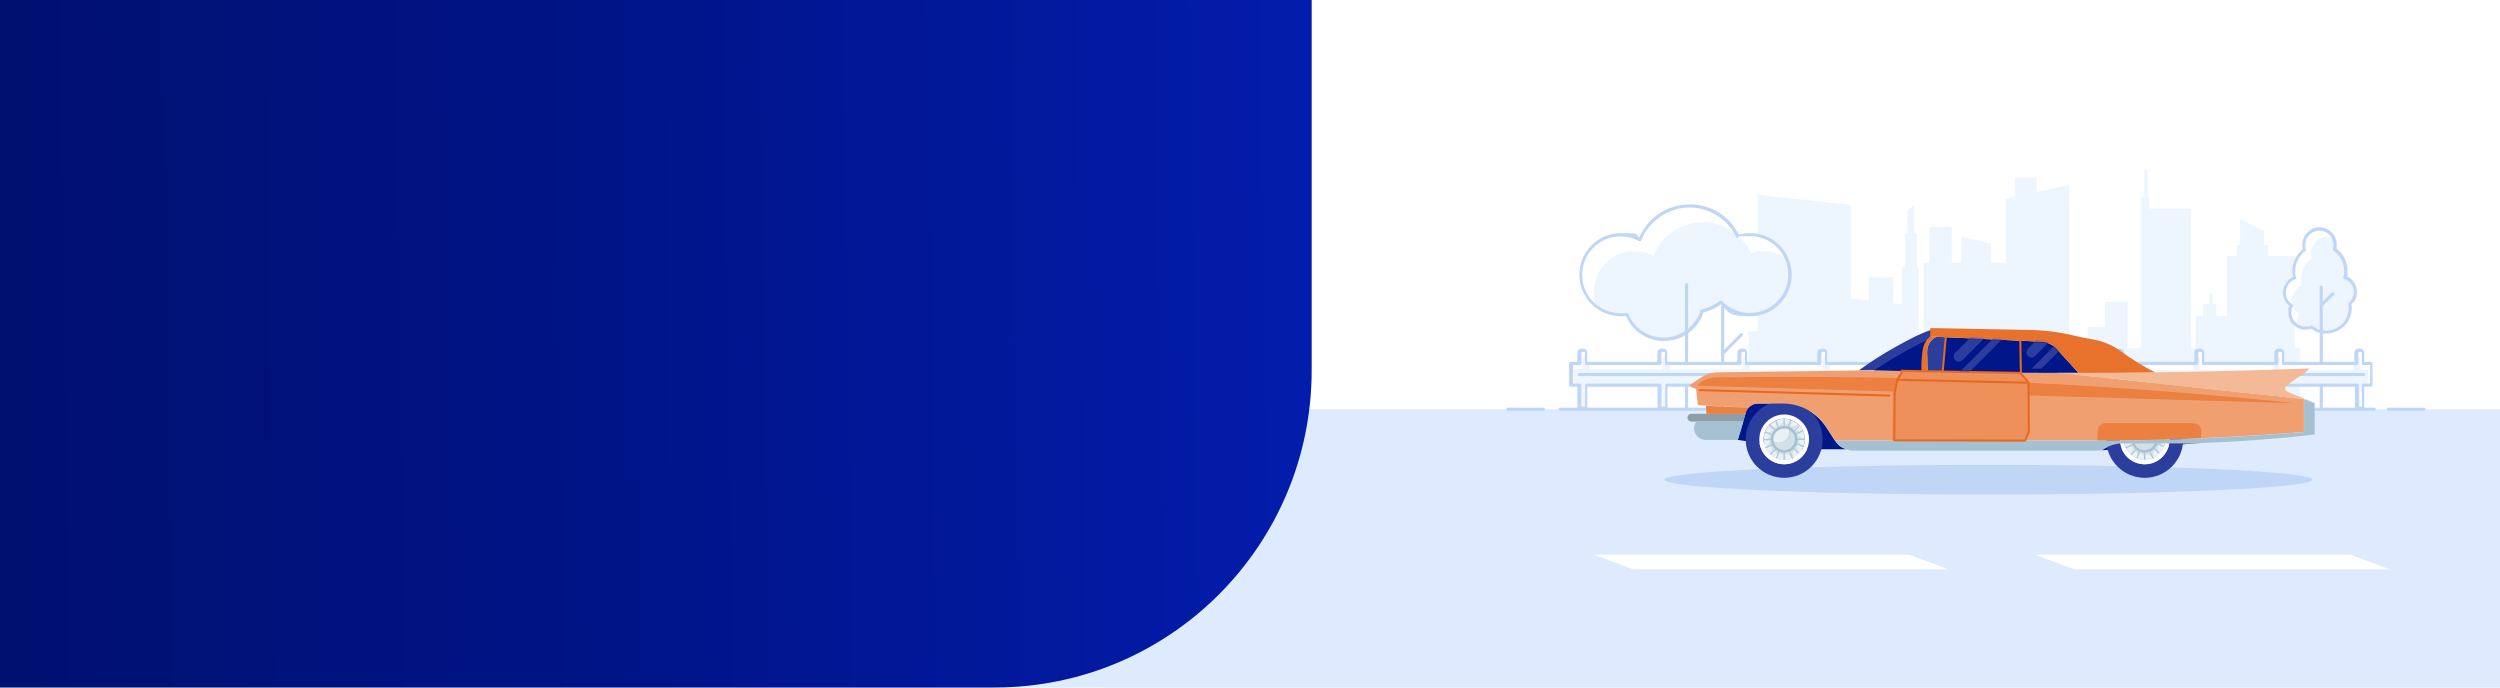 <?xml version="1.0" encoding="UTF-8"?>
<svg xmlns="http://www.w3.org/2000/svg" width="1600" height="440" viewBox="0 0 1600 440" fill="none">
  <rect width="1600" height="440" fill="white"></rect>
  <g clip-path="url(#clip0_1_1717)">
    <path d="M1609 261.9H-9V457.5H1609V261.9Z" fill="#DEEBFF"></path>
    <mask id="mask0_1_1717" style="mask-type:luminance" maskUnits="userSpaceOnUse" x="1119" y="85" width="353" height="187">
      <path d="M1471.9 85.6H1119V271.4H1471.9V85.6Z" fill="white"></path>
    </mask>
    <g mask="url(#mask0_1_1717)">
      <path d="M1561.2 136.4V289.8H1001.8V156.1H1014.5V120.1H1018.1V156.1H1022.7V173.7H1026.9V212.8L1047.1 205.2V136.8H1049.1V129.8H1067.5V106.8H1071.2V129.8H1093.3V136.8H1099.3V212.1H1125V124.7L1184.6 131.2V191L1196.1 192.3V177.4H1211.7V194.2L1217.1 194.8V171H1219.3V149.2H1220.8V135.1L1225.1 130.9V149.2H1226.7V171H1227.9V222.9H1231.1V168.2H1234.8V145.2H1249.1V168.2H1255.2V151.4L1274.2 155.8V168.2H1283.6V127.2L1289.4 126V113.7H1303.4V122.9L1324.3 118.4V222.9H1336.2V209.2H1347.2V193.3H1361.6V222.9H1370.5V126H1372.4V108.7H1374.5V126H1375.7V133.6H1402.2V222.9H1405.2V202.4H1410V194.7H1414.2V188.3H1416.1V194.7H1418.4V202.4H1425.2V163.7H1431.5V156.8H1433.7V140.2L1449 147.7V156.8H1451.6V163.7H1468.6V222.9H1484.2V215.2H1497.1V189.9H1503V178.5H1505.9V189.9H1521.9V177.3H1523.6V167.8H1525.8V177.3H1528.4V144.4H1531.5V177.3H1532.7V189.9H1539.4V211.8H1553.7V138.6L1561.2 136.4Z" fill="#EDF5FF"></path>
    </g>
    <path d="M1519.5 262.9H998.5C997.9 262.9 997.5 262.5 997.5 261.9C997.5 261.3 997.9 260.9 998.5 260.9H1519.5C1520.1 260.9 1520.5 261.3 1520.5 261.9C1520.5 262.5 1520.1 262.9 1519.5 262.9Z" fill="#BFD6F7"></path>
    <path d="M1551.3 262.9H1528.5C1527.9 262.9 1527.5 262.5 1527.5 261.9C1527.5 261.3 1527.9 260.9 1528.5 260.9H1551.3C1551.9 260.9 1552.3 261.3 1552.3 261.9C1552.3 262.5 1551.9 262.9 1551.3 262.9Z" fill="#BFD6F7"></path>
    <path d="M987.8 262.9H965C964.4 262.9 964 262.5 964 261.9C964 261.3 964.4 260.9 965 260.9H987.8C988.4 260.9 988.8 261.3 988.8 261.9C988.8 262.5 988.4 262.9 987.8 262.9Z" fill="#BFD6F7"></path>
    <path d="M1120 150.3C1117.3 150.3 1114.6 150.7 1112.2 151.5C1106.7 139.9 1095 131.9 1081.3 131.9C1067.6 131.9 1054.6 140.8 1049.6 153.4C1046 151.4 1041.8 150.3 1037.3 150.3C1023.2 150.3 1011.7 161.8 1011.7 175.9C1011.7 190 1023.2 201.5 1037.3 201.5C1051.4 201.5 1039.9 201.4 1041.1 201.2C1044.9 210.6 1054.1 217.3 1064.8 217.3C1075.5 217.3 1086 209.7 1089.2 199.3C1093.7 198.2 1097.8 196.3 1101.4 193.6C1106.1 198.5 1112.6 201.5 1119.9 201.5C1134 201.5 1145.5 190 1145.5 175.9C1145.5 161.8 1134 150.3 1119.9 150.3H1120Z" fill="white"></path>
    <path d="M1120.7 162C1118.8 157.9 1116.1 154.3 1112.8 151.3C1112.6 151.3 1112.3 151.4 1112.1 151.5C1111.9 151 1111.6 150.5 1111.4 150C1105.5 145.2 1098 142.3 1089.9 142.3C1075.5 142.3 1063.2 151.2 1058.2 163.8C1054.6 161.8 1050.4 160.7 1045.9 160.7C1031.8 160.7 1020.3 172.2 1020.3 186.3C1020.3 200.4 1021.1 193.5 1022.5 196.7C1026.7 199.7 1031.8 201.4 1037.3 201.4C1042.8 201.4 1039.9 201.3 1041.1 201.1C1042.8 205.3 1045.5 208.9 1049 211.6C1049.2 211.6 1049.5 211.6 1049.7 211.6C1049.8 211.9 1050 212.2 1050.1 212.5C1054.3 215.4 1059.3 217.2 1064.8 217.2C1076.3 217.2 1086 209.6 1089.2 199.2C1093.7 198.1 1097.8 196.2 1101.4 193.5C1106.1 198.4 1112.6 201.4 1119.9 201.4C1134 201.4 1145.5 189.9 1145.5 175.8C1145.5 161.7 1144.7 168.6 1143.3 165.4C1139.1 162.4 1134 160.7 1128.5 160.7C1123 160.7 1123.1 161.1 1120.7 161.9V162Z" fill="#EDF5FF"></path>
    <path d="M1064.9 218.2C1054.3 218.2 1044.8 212 1040.6 202.2C1039.4 202.3 1038.4 202.4 1037.4 202.4C1022.7 202.4 1010.8 190.5 1010.8 175.8C1010.8 161.1 1022.7 149.2 1037.4 149.2C1052.1 149.2 1045.5 150.1 1049.2 151.9C1054.8 139 1067.3 130.8 1081.4 130.8C1095.5 130.8 1106.9 138.4 1112.8 150.2C1115.2 149.5 1117.6 149.2 1120.1 149.2C1134.8 149.2 1146.7 161.1 1146.7 175.8C1146.7 190.5 1134.8 202.4 1120.1 202.4C1105.4 202.4 1106.5 199.7 1101.5 194.8C1098.1 197.2 1094.3 198.9 1090.2 200C1086.6 210.9 1076.5 218.2 1065 218.2H1064.9ZM1041.1 200.1C1041.5 200.1 1041.9 200.3 1042 200.7C1045.8 210.1 1054.7 216.1 1064.8 216.1C1074.9 216.1 1085.1 209.1 1088.3 198.8C1088.4 198.5 1088.7 198.2 1089 198.1C1093.3 197.1 1097.2 195.2 1100.8 192.6C1101.2 192.3 1101.8 192.4 1102.1 192.7C1106.8 197.6 1113.1 200.3 1119.9 200.3C1133.5 200.3 1144.5 189.3 1144.5 175.7C1144.5 162.1 1133.5 151.1 1119.9 151.1C1106.3 151.1 1114.8 151.5 1112.4 152.3C1111.9 152.4 1111.4 152.3 1111.2 151.8C1105.8 140.2 1094 132.8 1081.2 132.8C1068.4 132.8 1055.5 141 1050.4 153.7C1050.3 154 1050.1 154.2 1049.8 154.3C1049.5 154.3 1049.2 154.3 1049 154.3C1045.4 152.3 1041.3 151.3 1037.2 151.3C1023.6 151.3 1012.6 162.3 1012.6 175.9C1012.6 189.5 1023.6 200.5 1037.2 200.5C1050.8 200.5 1039.5 200.5 1040.9 200.2C1040.9 200.2 1040.9 200.2 1041 200.2L1041.1 200.1Z" fill="#BFD6F7"></path>
    <path d="M1102.5 261.7C1101.9 261.7 1101.5 261.3 1101.5 260.7V196.2C1101.5 195.6 1101.9 195.2 1102.5 195.2C1103.1 195.2 1103.5 195.6 1103.5 196.2V260.7C1103.5 261.3 1103.1 261.7 1102.5 261.7Z" fill="#BFD6F7"></path>
    <path d="M1079.4 261.7C1078.8 261.7 1078.4 261.3 1078.4 260.7V182.2C1078.4 181.6 1078.8 181.2 1079.4 181.2C1080 181.2 1080.4 181.6 1080.4 182.2V260.7C1080.4 261.3 1080 261.7 1079.4 261.7Z" fill="#BFD6F7"></path>
    <path d="M1102.6 227.1C1102.3 227.1 1102.1 227.1 1101.9 226.8C1101.5 226.4 1101.5 225.8 1101.9 225.4L1113.8 213.5C1114.2 213.1 1114.8 213.1 1115.2 213.5C1115.6 213.9 1115.6 214.5 1115.2 214.9L1103.3 226.8C1103.1 227 1102.8 227.1 1102.6 227.1Z" fill="#BFD6F7"></path>
    <path d="M1507.5 187C1507.5 182.7 1504.7 179 1500.9 177.6C1501.3 176.3 1501.4 174.8 1501.4 173.4C1501.4 167.6 1498.5 162.6 1494 159.6C1494.3 158.7 1494.4 157.7 1494.4 156.6C1494.4 151.1 1489.9 146.6 1484.4 146.6C1478.9 146.6 1474.4 151.1 1474.4 156.6C1474.4 162.1 1474.6 158.8 1475 159.9C1470.8 162.9 1468.1 167.8 1468.1 173.4C1468.1 179 1468.3 176.5 1468.7 177.9C1464.8 179.3 1462 183 1462 187.3C1462 191.6 1463.8 193.9 1466.5 195.6C1465.8 196.9 1465.5 198.4 1465.5 200C1465.5 205.5 1470 210 1475.5 210C1481 210 1478.1 209.7 1479.3 209.3C1481.9 211.4 1485.2 212.6 1488.9 212.6C1497.4 212.6 1504.2 205.7 1504.2 197.3C1504.2 188.9 1504.2 195.5 1504 194.7C1506.2 192.9 1507.6 190.1 1507.6 187.1L1507.5 187Z" fill="white"></path>
    <path d="M1507.5 187C1507.5 185.5 1507.2 184.1 1506.6 182.9C1506.3 182.7 1505.9 182.6 1505.6 182.5C1505.6 182.2 1505.8 181.8 1505.8 181.5C1504.6 179.8 1502.9 178.4 1500.9 177.7C1501.3 176.4 1501.4 174.9 1501.4 173.5C1501.4 170.2 1500.4 167.2 1498.8 164.6C1498.8 164.6 1498.8 164.6 1498.7 164.6C1497.5 162.7 1495.9 161.1 1494 159.8C1494.3 158.9 1494.4 157.9 1494.4 156.8C1494.4 155.3 1494.1 153.9 1493.5 152.7C1492.2 152 1490.7 151.7 1489.1 151.7C1483.6 151.7 1479.1 156.2 1479.1 161.7C1479.1 167.2 1479.3 163.9 1479.7 165C1475.5 168 1472.8 172.9 1472.8 178.5C1472.8 184.1 1473 181.6 1473.4 183C1469.5 184.4 1466.7 188.1 1466.7 192.4C1466.7 196.7 1468.5 199 1471.2 200.7C1470.5 202 1470.2 203.5 1470.2 205.1C1470.2 206.7 1470.5 208 1471.1 209.2C1472.4 209.9 1473.9 210.2 1475.5 210.2C1477.1 210.2 1478.1 209.9 1479.3 209.5C1481.9 211.6 1485.2 212.8 1488.9 212.8C1497.4 212.8 1504.2 205.9 1504.2 197.5C1504.2 189.1 1504.2 195.7 1504 194.9C1506.2 193.1 1507.6 190.3 1507.6 187.3L1507.5 187Z" fill="#EDF5FF"></path>
    <path d="M1488.8 213.6C1485.3 213.6 1481.9 212.5 1479.1 210.4C1477.9 210.8 1476.7 211 1475.5 211C1469.4 211 1464.5 206.1 1464.5 200C1464.5 193.9 1464.8 197.2 1465.3 195.9C1462.6 193.8 1461 190.6 1461 187.2C1461 183.8 1463.6 178.9 1467.5 177.2C1467.2 175.9 1467.1 174.6 1467.1 173.3C1467.1 167.9 1469.6 162.8 1473.9 159.4C1473.6 158.4 1473.5 157.5 1473.5 156.5C1473.5 150.4 1478.4 145.5 1484.5 145.5C1490.6 145.5 1495.5 150.4 1495.5 156.5C1495.5 162.6 1495.5 158.2 1495.2 159C1499.7 162.3 1502.4 167.6 1502.4 173.2C1502.4 178.8 1502.3 175.6 1502 176.8C1505.9 178.6 1508.4 182.5 1508.4 186.8C1508.4 191.1 1507.1 192.7 1504.9 194.8C1505 195.6 1505.1 196.3 1505.1 197.1C1505.1 206.1 1497.8 213.4 1488.8 213.4V213.6ZM1479.3 208.3C1479.5 208.3 1479.7 208.3 1479.9 208.5C1482.5 210.5 1485.6 211.6 1488.8 211.6C1496.7 211.6 1503.1 205.2 1503.1 197.3C1503.1 189.4 1503.1 195.7 1502.9 194.8C1502.9 194.4 1502.9 194.1 1503.2 193.9C1505.2 192.2 1506.4 189.7 1506.4 187C1506.4 183.2 1504 179.8 1500.4 178.6C1499.9 178.4 1499.6 177.9 1499.8 177.4C1500.1 176.1 1500.3 174.8 1500.3 173.4C1500.3 168.2 1497.7 163.3 1493.4 160.4C1493 160.2 1492.9 159.7 1493 159.3C1493.3 158.4 1493.4 157.5 1493.4 156.6C1493.4 151.6 1489.4 147.6 1484.4 147.6C1479.4 147.6 1475.4 151.6 1475.4 156.6C1475.4 161.6 1475.6 158.6 1475.9 159.5C1476 159.9 1475.9 160.4 1475.5 160.6C1471.4 163.5 1469 168.3 1469 173.3C1469 178.3 1469.2 176.1 1469.6 177.5C1469.7 178 1469.5 178.5 1469 178.7C1465.4 180 1463 183.4 1463 187.2C1463 191 1464.5 193 1467.1 194.7C1467.5 195 1467.7 195.5 1467.4 196C1466.8 197.3 1466.5 198.6 1466.5 200C1466.5 205 1470.5 209 1475.5 209C1480.5 209 1477.8 208.8 1478.9 208.3C1479 208.3 1479.1 208.3 1479.3 208.3Z" fill="#BFD6F7"></path>
    <path d="M1485.6 261.6C1485 261.6 1484.6 261.2 1484.6 260.6V183.7C1484.6 183.1 1485 182.7 1485.6 182.7C1486.2 182.7 1486.6 183.1 1486.6 183.7V260.6C1486.6 261.2 1486.2 261.6 1485.6 261.6Z" fill="#BFD6F7"></path>
    <path d="M1485.9 196.1C1485.6 196.1 1485.4 196.1 1485.2 195.8C1484.8 195.4 1484.8 194.8 1485.2 194.4L1492.3 187.3C1492.7 186.9 1493.3 186.9 1493.7 187.3C1494.1 187.7 1494.1 188.3 1493.7 188.7L1486.6 195.8C1486.4 196 1486.1 196.1 1485.9 196.1Z" fill="#BFD6F7"></path>
    <path d="M1248.5 232.6H1220.1V225.7C1220.1 224.9 1219.5 224.2 1218.8 224.2H1217.1C1216.4 224.2 1215.8 224.9 1215.8 225.7V232.6H1168.9V225.7C1168.9 224.9 1168.3 224.2 1167.6 224.2H1165.9C1165.2 224.2 1164.6 224.9 1164.6 225.7V232.6H1117.7V225.7C1117.7 224.9 1117.1 224.2 1116.4 224.2H1114.7C1114 224.2 1113.4 224.9 1113.4 225.7V232.6H1066.5V225.7C1066.5 224.9 1065.9 224.2 1065.2 224.2H1063.5C1062.8 224.2 1062.2 224.9 1062.2 225.7V232.6H1015.3V225.7C1015.3 224.9 1014.7 224.2 1014 224.2H1012.3C1011.6 224.2 1011 224.9 1011 225.7V232.6H1005.7V246.5H1011V261.2H1015.4V246.5H1062.3V261.2H1066.7V246.5H1113.6V261.2H1118V246.5H1164.9V261.2H1169.3V246.5H1216.2V261.2H1220.6V246.5H1249V232.6H1248.5Z" fill="white"></path>
    <path d="M1248.5 236.7H1222.3V232.6H1220.1V228.2H1219.2C1218.5 228.2 1217.9 228.9 1217.9 229.7V236.6H1171V232.5H1168.8V228.1H1167.9C1167.2 228.1 1166.6 228.8 1166.6 229.6V236.5H1119.7V232.4H1117.5V228H1116.6C1115.9 228 1115.3 228.7 1115.3 229.5V236.4H1068.4V232.3H1066.2V227.9H1065.3C1064.6 227.9 1064 228.6 1064 229.4V236.3H1017.1V232.2H1014.9V227.8H1014C1013.3 227.8 1012.7 228.5 1012.7 229.3V236.2H1007.4V246H1010.6V250.1H1012.8V260.7H1015V246H1061.9V250.1H1064.1V260.7H1066.3V246H1113.2V250.1H1115.4V260.7H1117.6V246H1164.5V250.1H1166.7V260.7H1168.9V246H1215.8V250.1H1218V260.7H1220.2V246H1248.6V236.2L1248.5 236.7Z" fill="#EDF5FF"></path>
    <path d="M1220.1 262.2H1215.7C1215.1 262.2 1214.7 261.8 1214.7 261.2V247.5H1169.8V261.2C1169.8 261.8 1169.4 262.2 1168.8 262.2H1164.4C1163.8 262.2 1163.4 261.8 1163.4 261.2V247.5H1118.5V261.2C1118.5 261.8 1118.1 262.2 1117.5 262.2H1113.1C1112.5 262.2 1112.1 261.8 1112.1 261.2V247.5H1067.2V261.2C1067.2 261.8 1066.8 262.2 1066.2 262.2H1061.8C1061.2 262.2 1060.8 261.8 1060.8 261.2V247.5H1015.9V261.2C1015.9 261.8 1015.5 262.2 1014.9 262.2H1010.5C1009.9 262.2 1009.5 261.8 1009.5 261.2V247.5H1005.2C1004.6 247.5 1004.2 247.1 1004.2 246.5V232.6C1004.2 232 1004.6 231.6 1005.2 231.6H1009.5V225.7C1009.5 224.3 1010.5 223.2 1011.8 223.2H1013.5C1014.8 223.2 1015.8 224.3 1015.8 225.7V231.6H1060.7V225.7C1060.7 224.3 1061.7 223.2 1063 223.2H1064.7C1066 223.2 1067 224.3 1067 225.7V231.6H1111.9V225.7C1111.9 224.3 1112.9 223.2 1114.2 223.2H1115.9C1117.2 223.2 1118.2 224.3 1118.2 225.7V231.6H1163.1V225.7C1163.1 224.3 1164.1 223.2 1165.4 223.2H1167.1C1168.4 223.2 1169.4 224.3 1169.4 225.7V231.6H1214.3V225.7C1214.3 224.3 1215.3 223.2 1216.6 223.2H1218.3C1219.6 223.2 1220.6 224.3 1220.6 225.7V231.6H1248C1248.6 231.6 1249 232 1249 232.6V246.5C1249 247.1 1248.6 247.5 1248 247.5H1220.6V261.2C1220.6 261.8 1220.2 262.2 1219.6 262.2H1220.1ZM1216.8 260.2H1219.2V246.5C1219.2 245.9 1219.6 245.5 1220.2 245.5H1247.6V233.6H1220.2C1219.6 233.6 1219.2 233.2 1219.2 232.6V225.7C1219.2 225.4 1219 225.2 1218.9 225.2H1217.2C1217.1 225.2 1216.9 225.4 1216.9 225.7V232.6C1216.9 233.2 1216.5 233.6 1215.9 233.6H1169C1168.4 233.6 1168 233.2 1168 232.6V225.7C1168 225.4 1167.8 225.2 1167.7 225.2H1166C1165.9 225.2 1165.7 225.4 1165.7 225.7V232.6C1165.7 233.2 1165.3 233.6 1164.7 233.6H1117.8C1117.2 233.6 1116.8 233.2 1116.8 232.6V225.7C1116.8 225.4 1116.6 225.2 1116.5 225.2H1114.8C1114.7 225.2 1114.5 225.4 1114.5 225.7V232.6C1114.5 233.2 1114.1 233.6 1113.5 233.6H1066.6C1066 233.6 1065.6 233.2 1065.6 232.6V225.7C1065.6 225.4 1065.4 225.2 1065.3 225.2H1063.6C1063.5 225.2 1063.3 225.4 1063.3 225.7V232.6C1063.3 233.2 1062.9 233.6 1062.3 233.6H1015.4C1014.8 233.6 1014.4 233.2 1014.4 232.6V225.7C1014.4 225.4 1014.2 225.2 1014.1 225.2H1012.4C1012.3 225.2 1012.1 225.4 1012.1 225.7V232.6C1012.1 233.2 1011.7 233.6 1011.1 233.6H1006.8V245.5H1011.1C1011.7 245.5 1012.1 245.9 1012.1 246.5V260.2H1014.5V246.5C1014.5 245.9 1014.9 245.5 1015.5 245.5H1062.4C1063 245.5 1063.4 245.9 1063.4 246.5V260.2H1065.8V246.5C1065.8 245.9 1066.2 245.5 1066.8 245.5H1113.7C1114.3 245.5 1114.7 245.9 1114.7 246.5V260.2H1117.1V246.5C1117.1 245.9 1117.5 245.5 1118.1 245.5H1165C1165.6 245.5 1166 245.9 1166 246.5V260.2H1168.4V246.5C1168.4 245.9 1168.8 245.5 1169.4 245.5H1216.3C1216.9 245.5 1217.3 245.9 1217.3 246.5V260.2H1216.8Z" fill="#BFD6F7"></path>
    <path d="M1240.1 240.7H1010.7C1010.1 240.7 1009.7 240.3 1009.7 239.7C1009.7 239.1 1010.1 238.7 1010.7 238.7H1240.1C1240.7 238.7 1241.1 239.1 1241.1 239.7C1241.1 240.3 1240.7 240.7 1240.1 240.7Z" fill="#BFD6F7"></path>
    <path d="M1274.7 232.6H1303.1V226.9V225.6C1303.1 224.8 1303.7 224.1 1304.4 224.1H1306.1C1306.8 224.1 1307.4 224.8 1307.4 225.6V226.9V232.6H1354.3V226.9V225.6C1354.3 224.8 1354.9 224.1 1355.6 224.1H1357.3C1358 224.1 1358.6 224.8 1358.6 225.6V226.9V232.6H1405.5V226.9V225.6C1405.5 224.8 1406.1 224.1 1406.8 224.1H1408.5C1409.2 224.1 1409.8 224.8 1409.8 225.6V226.9V232.6H1456.7V226.9V225.6C1456.7 224.8 1457.3 224.1 1458 224.1H1459.7C1460.4 224.1 1461 224.8 1461 225.6V226.9V232.6H1507.9V226.9V225.6C1507.9 224.8 1508.5 224.1 1509.2 224.1H1510.9C1511.6 224.1 1512.2 224.8 1512.2 225.6V226.9V232.6H1517.5V236.9V237.8V241.3V242.2V246.5H1512.2V248.2V261.2H1507.8V248.2V246.5H1460.9V248.2V261.2H1456.5V248.2V246.5H1409.6V248.2V261.2H1405.2V248.2V246.5H1358.3V248.2V261.2H1353.9V248.2V246.5H1307V248.2V261.2H1302.6V248.2V246.5H1274.2V232.6H1274.7Z" fill="white"></path>
    <path d="M1274.7 236.7H1300.9V232.6H1303.1V228.2H1304C1304.7 228.2 1305.3 228.9 1305.3 229.7V231V236.7H1352.2V232.6H1354.4V228.2H1355.3C1356 228.2 1356.6 228.9 1356.6 229.7V231V236.7H1403.5V232.6H1405.7V228.2H1406.6C1407.3 228.2 1407.9 228.9 1407.9 229.7V231V236.7H1454.8V232.6H1457V228.2H1457.9C1458.6 228.2 1459.2 228.9 1459.2 229.7V231V236.7H1506.1V232.6H1508.3V228.2H1509.2C1509.9 228.2 1510.5 228.9 1510.5 229.7V231V236.7H1515.8V241V241.9V245.4V246.3V246.5H1512.6V248.2V250.6H1510.4V252.3V261.2H1508.2V248.2V246.5H1461.3V248.2V250.6H1459.1V252.3V261.2H1456.9V248.2V246.5H1410V248.2V250.6H1407.8V252.3V261.2H1405.6V248.2V246.5H1358.7V248.2V250.6H1356.5V252.3V261.2H1354.3V248.2V246.5H1307.4V248.2V250.6H1305.2V252.3V261.2H1303V248.2V246.5H1274.6V236.7H1274.7Z" fill="#EDF5FF"></path>
    <path d="M1512.6 262.2H1508.2C1507.6 262.2 1507.2 261.8 1507.2 261.2V247.5H1462.3V261.2C1462.3 261.8 1461.9 262.2 1461.3 262.2H1456.9C1456.3 262.2 1455.9 261.8 1455.9 261.2V247.5H1411V261.2C1411 261.8 1410.6 262.2 1410 262.2H1405.6C1405 262.2 1404.6 261.8 1404.6 261.2V247.5H1359.7V261.2C1359.7 261.8 1359.3 262.2 1358.7 262.2H1354.3C1353.7 262.2 1353.3 261.8 1353.3 261.2V247.5H1308.4V261.2C1308.4 261.8 1308 262.2 1307.4 262.2H1303C1302.4 262.2 1302 261.8 1302 261.2V247.5H1274.6C1274 247.5 1273.6 247.1 1273.6 246.5V232.6C1273.6 232 1274 231.6 1274.6 231.6H1302V225.7C1302 224.3 1303 223.2 1304.3 223.2H1306C1307.3 223.2 1308.3 224.3 1308.3 225.7V231.6H1353.2V225.7C1353.2 224.3 1354.2 223.2 1355.5 223.2H1357.2C1358.5 223.2 1359.5 224.3 1359.5 225.7V231.6H1404.4V225.7C1404.4 224.3 1405.4 223.2 1406.7 223.2H1408.4C1409.7 223.2 1410.7 224.3 1410.7 225.7V231.6H1455.6V225.7C1455.6 224.3 1456.6 223.2 1457.9 223.2H1459.6C1460.9 223.2 1461.9 224.3 1461.9 225.7V231.6H1506.8V225.7C1506.8 224.3 1507.8 223.2 1509.1 223.2H1510.8C1512.1 223.2 1513.1 224.3 1513.1 225.7V231.6H1517.4C1518 231.6 1518.4 232 1518.4 232.6V246.5C1518.4 247.1 1518 247.5 1517.4 247.5H1513.1V261.2C1513.1 261.8 1512.7 262.2 1512.1 262.2H1512.6ZM1509.2 260.2H1511.6V246.5C1511.6 245.9 1512 245.5 1512.6 245.5H1516.9V233.6H1512.6C1512 233.6 1511.6 233.2 1511.6 232.6V225.7C1511.6 225.4 1511.4 225.2 1511.3 225.2H1509.6C1509.5 225.2 1509.3 225.4 1509.3 225.7V232.6C1509.3 233.2 1508.9 233.6 1508.3 233.6H1461.4C1460.8 233.6 1460.4 233.2 1460.4 232.6V225.7C1460.4 225.4 1460.2 225.2 1460.1 225.2H1458.4C1458.3 225.2 1458.1 225.4 1458.1 225.7V232.6C1458.1 233.2 1457.7 233.6 1457.1 233.6H1410.2C1409.6 233.6 1409.2 233.2 1409.2 232.6V225.7C1409.2 225.4 1409 225.2 1408.9 225.2H1407.2C1407.1 225.2 1406.9 225.4 1406.9 225.7V232.6C1406.9 233.2 1406.5 233.6 1405.9 233.6H1359C1358.4 233.6 1358 233.2 1358 232.6V225.7C1358 225.4 1357.8 225.2 1357.7 225.2H1356C1355.9 225.2 1355.7 225.4 1355.7 225.7V232.6C1355.7 233.2 1355.3 233.6 1354.7 233.6H1307.8C1307.2 233.6 1306.8 233.2 1306.8 232.6V225.7C1306.8 225.4 1306.6 225.2 1306.5 225.2H1304.8C1304.7 225.2 1304.5 225.4 1304.5 225.7V232.6C1304.5 233.2 1304.1 233.6 1303.5 233.6H1276.1V245.5H1303.5C1304.1 245.5 1304.5 245.9 1304.5 246.5V260.2H1306.9V246.5C1306.9 245.9 1307.3 245.5 1307.9 245.5H1354.8C1355.4 245.5 1355.8 245.9 1355.8 246.5V260.2H1358.2V246.5C1358.2 245.9 1358.6 245.5 1359.2 245.5H1406.1C1406.7 245.5 1407.1 245.9 1407.1 246.5V260.2H1409.5V246.5C1409.5 245.9 1409.9 245.5 1410.5 245.5H1457.4C1458 245.5 1458.4 245.9 1458.4 246.5V260.2H1460.8V246.5C1460.8 245.9 1461.2 245.5 1461.8 245.5H1508.7C1509.3 245.5 1509.7 245.9 1509.7 246.5V260.2H1509.2Z" fill="#BFD6F7"></path>
    <path d="M1512.5 240.7H1283.1C1282.5 240.7 1282.1 240.3 1282.1 239.7C1282.1 239.1 1282.5 238.7 1283.1 238.7H1512.5C1513.1 238.7 1513.5 239.1 1513.5 239.7C1513.5 240.3 1513.1 240.7 1512.5 240.7Z" fill="#BFD6F7"></path>
    <path d="M1247.1 364.4H1045.2L1020.1 355H1221.9L1247.1 364.4Z" fill="white"></path>
    <path d="M1529.4 364.4H1327.5L1302.3 355H1504.2L1529.4 364.4Z" fill="white"></path>
    <path d="M1272.6 316.5C1387.14 316.5 1480 312.247 1480 307C1480 301.753 1387.14 297.5 1272.6 297.5C1158.06 297.5 1065.2 301.753 1065.2 307C1065.2 312.247 1158.06 316.5 1272.6 316.5Z" fill="#BFD6F7"></path>
    <g clip-path="url(#clip1_1_1717)">
      <path d="M1399.83 283.78C1402.79 283.78 1405.83 283.6 1408.78 283.511L1345.3 288.167C1349.15 285.302 1353.9 283.78 1358.64 283.78H1399.83Z" fill="#001689"></path>
      <path d="M1181.45 287.54H1153.6L1112.14 281.541C1113.04 278.765 1114.38 274.199 1115.64 269.812C1115.9 268.827 1116.17 267.842 1116.44 266.946C1116.62 266.23 1116.89 265.514 1117.07 264.797L1117.25 263.992C1117.61 262.828 1118.23 261.753 1119.04 260.858C1120.47 259.246 1122.62 258.261 1124.86 258.261H1140.8C1152.08 258.261 1162.64 263.992 1168.82 273.483L1174.28 281.899C1175.99 284.585 1178.4 286.466 1181.27 287.451L1181.45 287.54Z" fill="#001689"></path>
      <path d="M1141.87 256.56C1128.26 256.56 1117.25 267.573 1117.25 281.183C1117.25 294.793 1128.26 305.806 1141.87 305.806C1155.48 305.806 1166.49 294.793 1166.49 281.183C1166.49 267.573 1155.48 256.56 1141.87 256.56ZM1141.87 297.121C1133.1 297.121 1125.93 289.958 1125.93 281.183C1125.93 272.408 1133.1 265.245 1141.87 265.245C1150.65 265.245 1157.81 272.408 1157.81 281.183C1157.81 289.958 1150.65 297.121 1141.87 297.121Z" fill="#2B3E9D"></path>
      <path d="M1155.03 281.183C1155.03 288.436 1149.12 294.345 1141.87 294.345C1134.62 294.345 1128.71 288.436 1128.71 281.183C1128.71 273.93 1134.62 268.021 1141.87 268.021C1149.12 268.021 1155.03 273.93 1155.03 281.183Z" fill="#D2E0E8"></path>
      <path d="M1137.21 269.006C1137.66 270.08 1138.11 271.155 1138.56 272.229C1139.99 271.96 1141.15 270.707 1141.15 269.185V268.2C1140.62 268.2 1140.08 268.289 1139.45 268.468C1138.74 268.648 1138.02 268.827 1137.48 269.006H1137.21Z" fill="#EAF1F4"></path>
      <path d="M1142.23 268.11C1142.23 269.274 1142.23 270.438 1142.23 271.602C1143.66 271.871 1145.18 271.155 1145.81 269.812L1146.17 268.916C1145.63 268.737 1145.09 268.648 1144.47 268.468C1143.75 268.289 1143.03 268.2 1142.41 268.2H1142.14L1142.23 268.11Z" fill="#EAF1F4"></path>
      <path d="M1137.57 293.271C1138.02 292.196 1138.47 291.122 1138.92 290.047C1140.35 290.316 1141.51 291.569 1141.51 293.091V294.076C1140.98 294.076 1140.44 293.987 1139.81 293.808C1139.1 293.629 1138.38 293.45 1137.84 293.271H1137.57Z" fill="#EAF1F4"></path>
      <path d="M1142.59 294.166C1142.59 293.002 1142.59 291.838 1142.59 290.674C1144.02 290.405 1145.54 291.122 1146.17 292.465L1146.53 293.36C1145.99 293.539 1145.45 293.629 1144.83 293.808C1144.11 293.987 1143.39 294.076 1142.77 294.076H1142.5L1142.59 294.166Z" fill="#EAF1F4"></path>
      <path d="M1146.97 269.185C1146.53 270.259 1146.17 271.334 1145.72 272.408C1146.97 273.214 1148.68 273.035 1149.75 272.05L1150.47 271.423C1150.02 271.065 1149.57 270.707 1149.03 270.349C1148.41 269.901 1147.78 269.632 1147.24 269.274L1146.97 269.095V269.185Z" fill="#EAF1F4"></path>
      <path d="M1151.18 272.05C1150.38 272.856 1149.57 273.751 1148.77 274.557C1149.66 275.811 1151.18 276.258 1152.62 275.721L1153.51 275.363C1153.24 274.915 1152.97 274.378 1152.62 273.841C1152.17 273.214 1151.72 272.677 1151.36 272.229L1151.18 272.05Z" fill="#EAF1F4"></path>
      <path d="M1130.32 286.824C1131.4 286.376 1132.47 285.928 1133.54 285.481C1134.44 286.734 1134.26 288.346 1133.28 289.51L1132.65 290.226C1132.29 289.779 1131.93 289.331 1131.57 288.794C1131.13 288.167 1130.77 287.63 1130.5 287.003L1130.32 286.824Z" fill="#EAF1F4"></path>
      <path d="M1133.36 290.943C1134.17 290.137 1134.98 289.331 1135.78 288.435C1137.04 289.241 1137.57 290.853 1137.04 292.286L1136.68 293.181C1136.23 292.912 1135.69 292.644 1135.16 292.286C1134.53 291.838 1133.99 291.48 1133.45 291.122L1133.28 290.943H1133.36Z" fill="#EAF1F4"></path>
      <path d="M1153.96 276.258C1152.88 276.706 1151.81 277.243 1150.74 277.691C1151.09 279.124 1152.35 280.198 1153.87 280.288H1154.85C1154.85 279.75 1154.67 279.213 1154.59 278.586C1154.41 277.87 1154.23 277.154 1154.05 276.616V276.348L1153.96 276.258Z" fill="#EAF1F4"></path>
      <path d="M1154.94 281.272C1153.78 281.272 1152.62 281.272 1151.45 281.362C1151.18 282.884 1151.99 284.317 1153.33 284.944L1154.23 285.302C1154.41 284.764 1154.5 284.227 1154.67 283.6C1154.85 282.884 1154.94 282.168 1154.94 281.541V281.272Z" fill="#EAF1F4"></path>
      <path d="M1129.69 276.975C1130.77 277.422 1131.84 277.87 1132.92 278.318C1132.65 279.84 1131.39 280.914 1129.87 281.004H1128.89C1128.89 280.556 1128.98 279.929 1129.07 279.303C1129.16 278.586 1129.34 277.87 1129.51 277.243V276.975H1129.69Z" fill="#EAF1F4"></path>
      <path d="M1128.89 281.989C1130.05 281.989 1131.22 281.989 1132.38 281.989C1132.74 283.421 1131.93 284.944 1130.59 285.57L1129.69 286.018C1129.51 285.481 1129.34 284.944 1129.25 284.317C1129.07 283.6 1128.98 282.884 1128.89 282.257V281.989Z" fill="#EAF1F4"></path>
      <path d="M1153.96 286.018C1152.88 285.66 1151.81 285.212 1150.65 284.854C1149.84 286.107 1150.02 287.809 1151.09 288.883L1151.72 289.599C1152.08 289.152 1152.44 288.704 1152.71 288.167C1153.15 287.54 1153.42 286.913 1153.69 286.376V286.108L1153.96 286.018Z" fill="#EAF1F4"></path>
      <path d="M1151.18 290.316C1150.29 289.51 1149.48 288.704 1148.59 287.988C1147.33 288.883 1146.89 290.495 1147.51 291.838L1147.87 292.733C1148.32 292.465 1148.85 292.196 1149.39 291.748C1150.02 291.301 1150.56 290.853 1151 290.495L1151.18 290.316Z" fill="#EAF1F4"></path>
      <path d="M1136.05 269.632C1136.5 270.707 1136.95 271.781 1137.48 272.856C1136.23 273.751 1134.62 273.662 1133.45 272.677L1132.74 272.05C1133.19 271.692 1133.63 271.334 1134.08 270.976C1134.71 270.528 1135.25 270.17 1135.78 269.812L1135.96 269.632H1136.05Z" fill="#EAF1F4"></path>
      <path d="M1132.02 272.677C1132.83 273.483 1133.72 274.288 1134.53 275.094C1133.72 276.348 1132.2 276.975 1130.77 276.437L1129.87 276.169C1130.14 275.721 1130.41 275.184 1130.68 274.647C1131.04 274.02 1131.48 273.393 1131.84 272.945L1132.02 272.766V272.677Z" fill="#EAF1F4"></path>
      <path d="M1141.87 265.245C1133.1 265.245 1125.93 272.408 1125.93 281.183C1125.93 289.958 1133.1 297.121 1141.87 297.121C1150.65 297.121 1157.81 289.958 1157.81 281.183C1157.81 272.408 1150.65 265.245 1141.87 265.245ZM1141.87 294.345C1134.62 294.345 1128.71 288.436 1128.71 281.183C1128.71 273.93 1134.62 268.021 1141.87 268.021C1149.12 268.021 1155.03 273.93 1155.03 281.183C1155.03 288.436 1149.12 294.345 1141.87 294.345Z" fill="white"></path>
      <path d="M1142.14 268.021H1141.6V294.435H1142.14V268.021Z" fill="#A5C1D1"></path>
      <path d="M1155.03 280.914H1128.71V281.452H1155.03V280.914Z" fill="#A5C1D1"></path>
      <path d="M1151.44 272.347L1132.79 290.929L1133.17 291.31L1151.82 272.728L1151.44 272.347Z" fill="#A5C1D1"></path>
      <path d="M1132.41 271.113L1132.03 271.493L1150.65 290.107L1151.03 289.727L1132.41 271.113Z" fill="#A5C1D1"></path>
      <path d="M1145.92 268.493L1136.66 293.234L1137.17 293.422L1146.42 268.681L1145.92 268.493Z" fill="#A5C1D1"></path>
      <path d="M1154.05 286.018L1129.43 276.796L1129.6 276.348L1154.32 285.481L1154.05 286.018Z" fill="#A5C1D1"></path>
      <path d="M1129.96 286.913L1129.78 286.376L1153.69 275.452L1153.96 275.9L1129.96 286.913Z" fill="#A5C1D1"></path>
      <path d="M1136.75 269.698L1136.26 269.921L1147.17 293.875L1147.66 293.652L1136.75 269.698Z" fill="#A5C1D1"></path>
      <path d="M1150.38 281.183C1150.38 285.928 1146.53 289.689 1141.87 289.689C1137.21 289.689 1133.36 285.839 1133.36 281.183C1133.36 276.437 1137.21 272.677 1141.87 272.677C1146.62 272.677 1150.38 276.527 1150.38 281.183Z" fill="#A5C1D1"></path>
      <path d="M1148.77 281.183C1148.77 284.944 1145.72 288.077 1141.87 288.077C1138.56 288.077 1135.78 285.749 1135.16 282.616C1136.14 283.153 1137.21 283.421 1138.38 283.421C1142.14 283.421 1145.27 280.377 1145.27 276.527C1145.27 276.079 1145.27 275.632 1145.09 275.184C1147.33 276.348 1148.85 278.586 1148.85 281.272L1148.77 281.183Z" fill="#D2E0E8"></path>
      <path d="M1145.18 276.437C1145.18 280.198 1142.14 283.332 1138.29 283.332C1137.13 283.332 1136.05 283.063 1135.07 282.526C1134.98 282.078 1134.89 281.631 1134.89 281.183C1134.89 277.422 1137.93 274.288 1141.78 274.288C1145.63 274.288 1144.02 274.557 1144.92 275.094C1145 275.542 1145.09 275.99 1145.09 276.437H1145.18Z" fill="#EAF1F4"></path>
      <path d="M1372.61 256.56C1359 256.56 1347.99 267.573 1347.99 281.183C1347.99 294.793 1359 305.806 1372.61 305.806C1386.22 305.806 1397.23 294.793 1397.23 281.183C1397.23 267.573 1386.22 256.56 1372.61 256.56ZM1372.61 297.121C1363.84 297.121 1356.67 289.958 1356.67 281.183C1356.67 272.408 1363.84 265.245 1372.61 265.245C1381.39 265.245 1388.55 272.408 1388.55 281.183C1388.55 289.958 1381.39 297.121 1372.61 297.121Z" fill="#2B3E9D"></path>
      <path d="M1385.77 281.183C1385.77 288.436 1379.86 294.345 1372.61 294.345C1365.36 294.345 1359.45 288.436 1359.45 281.183C1359.45 273.93 1365.36 268.021 1372.61 268.021C1379.86 268.021 1385.77 273.93 1385.77 281.183Z" fill="#D2E0E8"></path>
      <path d="M1367.96 269.006C1368.4 270.08 1368.85 271.155 1369.3 272.229C1370.73 271.96 1371.89 270.707 1371.89 269.185V268.2C1371.36 268.2 1370.82 268.289 1370.19 268.468C1369.48 268.648 1368.76 268.827 1368.22 269.006H1367.96Z" fill="#EAF1F4"></path>
      <path d="M1373.06 268.11C1373.06 269.274 1373.06 270.438 1373.06 271.602C1374.49 271.871 1376.01 271.155 1376.64 269.812L1377 268.916C1376.46 268.737 1375.92 268.648 1375.3 268.468C1374.58 268.289 1373.86 268.2 1373.24 268.2H1372.97L1373.06 268.11Z" fill="#EAF1F4"></path>
      <path d="M1368.31 293.271C1368.76 292.196 1369.21 291.122 1369.66 290.047C1371.09 290.316 1372.25 291.569 1372.25 293.091V294.076C1371.72 294.076 1371.18 293.987 1370.55 293.808C1369.84 293.629 1369.12 293.45 1368.58 293.271H1368.31Z" fill="#EAF1F4"></path>
      <path d="M1373.33 294.166C1373.33 293.002 1373.33 291.838 1373.33 290.674C1374.76 290.405 1376.28 291.122 1376.91 292.465L1377.27 293.36C1376.73 293.539 1376.19 293.629 1375.57 293.808C1374.85 293.987 1374.13 294.076 1373.51 294.076H1373.24L1373.33 294.166Z" fill="#EAF1F4"></path>
      <path d="M1377.71 269.185C1377.27 270.259 1376.91 271.334 1376.46 272.408C1377.71 273.214 1379.42 273.035 1380.49 272.05L1381.21 271.423C1380.76 271.065 1380.31 270.707 1379.77 270.349C1379.15 269.901 1378.52 269.632 1377.98 269.274L1377.71 269.095V269.185Z" fill="#EAF1F4"></path>
      <path d="M1382.01 272.05C1381.21 272.856 1380.4 273.751 1379.59 274.557C1380.49 275.811 1382.01 276.258 1383.45 275.721L1384.34 275.363C1384.07 274.915 1383.8 274.378 1383.45 273.841C1383 273.214 1382.55 272.677 1382.19 272.229L1382.01 272.05Z" fill="#EAF1F4"></path>
      <path d="M1361.15 286.824C1362.22 286.376 1363.3 285.928 1364.37 285.481C1365.27 286.734 1365.09 288.346 1364.1 289.51L1363.48 290.226C1363.12 289.779 1362.76 289.331 1362.4 288.794C1361.96 288.167 1361.6 287.63 1361.33 287.003L1361.15 286.824Z" fill="#EAF1F4"></path>
      <path d="M1364.1 290.943C1364.91 290.137 1365.72 289.331 1366.52 288.435C1367.78 289.241 1368.31 290.853 1367.78 292.286L1367.42 293.181C1366.97 292.912 1366.43 292.644 1365.9 292.286C1365.27 291.838 1364.73 291.48 1364.19 291.122L1364.02 290.943H1364.1Z" fill="#EAF1F4"></path>
      <path d="M1384.79 276.258C1383.71 276.706 1382.64 277.243 1381.56 277.691C1381.92 279.124 1383.18 280.198 1384.7 280.288H1385.68C1385.68 279.75 1385.5 279.213 1385.41 278.586C1385.24 277.87 1385.06 277.154 1384.88 276.616V276.348L1384.79 276.258Z" fill="#EAF1F4"></path>
      <path d="M1385.68 281.272C1384.52 281.272 1383.36 281.272 1382.19 281.362C1381.92 282.884 1382.73 284.317 1384.07 284.944L1384.97 285.302C1385.15 284.764 1385.24 284.227 1385.41 283.6C1385.59 282.884 1385.68 282.168 1385.68 281.541V281.272Z" fill="#EAF1F4"></path>
      <path d="M1360.52 276.975C1361.6 277.422 1362.67 277.87 1363.75 278.318C1363.48 279.84 1362.22 280.914 1360.7 281.004H1359.72C1359.72 280.556 1359.81 279.929 1359.9 279.303C1359.99 278.586 1360.17 277.87 1360.34 277.243V276.975H1360.52Z" fill="#EAF1F4"></path>
      <path d="M1359.72 281.989C1360.88 281.989 1362.05 281.989 1363.21 281.989C1363.57 283.421 1362.76 284.944 1361.42 285.57L1360.52 286.018C1360.34 285.481 1360.17 284.944 1360.08 284.317C1359.9 283.6 1359.81 282.884 1359.72 282.257V281.989Z" fill="#EAF1F4"></path>
      <path d="M1384.79 286.018C1383.71 285.66 1382.64 285.212 1381.48 284.854C1380.67 286.107 1380.85 287.809 1381.92 288.883L1382.55 289.599C1382.91 289.152 1383.27 288.704 1383.53 288.167C1383.98 287.54 1384.25 286.913 1384.52 286.376V286.108L1384.79 286.018Z" fill="#EAF1F4"></path>
      <path d="M1381.92 290.316C1381.03 289.51 1380.22 288.704 1379.33 287.988C1378.07 288.883 1377.63 290.495 1378.25 291.838L1378.61 292.733C1379.06 292.465 1379.6 292.196 1380.13 291.748C1380.76 291.301 1381.3 290.853 1381.74 290.495L1381.92 290.316Z" fill="#EAF1F4"></path>
      <path d="M1366.88 269.632C1367.33 270.707 1367.78 271.781 1368.31 272.856C1367.06 273.751 1365.45 273.662 1364.28 272.677L1363.57 272.05C1364.02 271.692 1364.46 271.334 1364.91 270.976C1365.54 270.528 1366.07 270.17 1366.61 269.812L1366.79 269.632H1366.88Z" fill="#EAF1F4"></path>
      <path d="M1362.76 272.677C1363.57 273.483 1364.46 274.288 1365.27 275.094C1364.46 276.348 1362.94 276.975 1361.51 276.437L1360.61 276.169C1360.88 275.721 1361.15 275.184 1361.42 274.647C1361.78 274.02 1362.22 273.393 1362.58 272.945L1362.76 272.766V272.677Z" fill="#EAF1F4"></path>
      <path d="M1372.61 265.245C1363.84 265.245 1356.67 272.408 1356.67 281.183C1356.67 289.958 1363.84 297.121 1372.61 297.121C1381.39 297.121 1388.55 289.958 1388.55 281.183C1388.55 272.408 1381.39 265.245 1372.61 265.245ZM1372.61 294.345C1365.36 294.345 1359.45 288.436 1359.45 281.183C1359.45 273.93 1365.36 268.021 1372.61 268.021C1379.86 268.021 1385.77 273.93 1385.77 281.183C1385.77 288.436 1379.86 294.345 1372.61 294.345Z" fill="white"></path>
      <path d="M1372.88 268.021H1372.34V294.435H1372.88V268.021Z" fill="#A5C1D1"></path>
      <path d="M1385.77 280.914H1359.45V281.452H1385.77V280.914Z" fill="#A5C1D1"></path>
      <path d="M1382.3 272.524L1363.65 291.105L1364.03 291.486L1382.68 272.904L1382.3 272.524Z" fill="#A5C1D1"></path>
      <path d="M1363.08 271.094L1362.7 271.473L1381.31 290.087L1381.69 289.708L1363.08 271.094Z" fill="#A5C1D1"></path>
      <path d="M1376.64 268.426L1367.39 293.168L1367.89 293.356L1377.14 268.615L1376.64 268.426Z" fill="#A5C1D1"></path>
      <path d="M1384.88 286.018L1360.17 276.796L1360.34 276.348L1385.06 285.481L1384.88 286.018Z" fill="#A5C1D1"></path>
      <path d="M1360.79 286.913L1360.52 286.376L1384.52 275.452L1384.7 275.9L1360.79 286.913Z" fill="#A5C1D1"></path>
      <path d="M1367.57 269.818L1367.08 270.041L1378 293.995L1378.49 293.772L1367.57 269.818Z" fill="#A5C1D1"></path>
      <path d="M1381.21 281.183C1381.21 285.928 1377.36 289.689 1372.7 289.689C1367.96 289.689 1364.19 285.839 1364.19 281.183C1364.19 276.437 1368.04 272.677 1372.7 272.677C1377.45 272.677 1381.21 276.527 1381.21 281.183Z" fill="#A5C1D1"></path>
      <path d="M1379.51 281.183C1379.51 284.944 1376.46 288.077 1372.61 288.077C1368.76 288.077 1366.52 285.749 1365.9 282.616C1366.88 283.153 1367.96 283.421 1369.12 283.421C1372.88 283.421 1376.01 280.377 1376.01 276.527C1376.01 276.079 1376.01 275.632 1375.83 275.184C1378.07 276.348 1379.59 278.586 1379.59 281.272L1379.51 281.183Z" fill="#D2E0E8"></path>
      <path d="M1375.92 276.437C1375.92 280.198 1372.88 283.332 1369.03 283.332C1367.87 283.332 1366.79 283.063 1365.81 282.526C1365.72 282.078 1365.63 281.631 1365.63 281.183C1365.63 277.422 1368.67 274.288 1372.52 274.288C1376.37 274.288 1374.76 274.557 1375.66 275.094C1375.74 275.542 1375.83 275.99 1375.83 276.437H1375.92Z" fill="#EAF1F4"></path>
      <path d="M1474.51 255.485V276.437C1442.27 279.034 1408.96 280.735 1374.67 281.541C1365.9 281.72 1357.3 281.899 1348.7 281.899H1174.46L1169 273.483C1162.82 263.992 1152.26 258.261 1140.98 258.261H1125.04C1122.8 258.261 1120.65 259.246 1119.22 260.858L1091.91 259.604L1086.63 259.336L1085.46 248.949L1082.33 247.785C1081.52 247.427 1081.34 246.353 1082.15 245.905L1088.86 241.517C1092 239.458 1095.67 238.384 1099.34 238.294L1188.97 237.13L1201.68 236.951C1210.99 237.22 1220.31 237.488 1229.71 237.667C1231.05 237.667 1232.3 237.667 1233.65 237.667C1236.87 237.667 1240.09 237.846 1243.32 237.846C1259.79 238.205 1276.45 238.384 1293.28 238.473C1299.73 238.473 1306.26 238.473 1312.8 238.563H1316.11C1320.68 238.921 1323.9 239.279 1323.9 239.279C1374.04 244.651 1424.27 250.024 1474.42 255.396L1474.51 255.485Z" fill="#F09F70"></path>
      <path d="M1117.16 264.797C1116.98 265.424 1116.71 266.14 1116.53 266.946C1116.26 267.842 1115.99 268.827 1115.73 269.812H1082.51C1081.16 269.812 1080 268.737 1080 267.304C1080 265.872 1081.16 264.797 1082.51 264.797H1117.16Z" fill="#8C9EAA"></path>
      <path d="M1115.73 269.812C1114.47 274.199 1113.13 278.855 1112.23 281.541H1091.55C1087.52 281.541 1084.21 278.228 1084.21 274.199C1084.21 272.498 1084.75 270.976 1085.73 269.722H1115.73V269.812Z" fill="#A5C1D1"></path>
      <path d="M1119.13 260.947C1118.32 261.843 1117.7 262.828 1117.34 264.081L1117.16 264.887H1092.09L1091.82 259.694L1119.13 260.947Z" fill="#EB8041"></path>
      <path d="M1330.17 238.652C1325.51 238.652 1320.86 238.652 1316.2 238.652H1312.89C1306.35 238.652 1299.82 238.652 1293.37 238.563V236.682L1293.01 218.058L1306.53 218.685C1310.2 218.864 1313.69 220.476 1316.2 223.252L1330.26 238.652H1330.17Z" fill="#001689"></path>
      <path d="M1462.42 248.681C1462.42 250.382 1465.46 251.456 1471.1 253.695C1472.09 254.053 1473.25 254.59 1474.6 255.127V255.485C1424.45 250.113 1374.22 244.741 1324.08 239.369C1324.08 239.369 1320.86 239.1 1316.29 238.652C1320.95 238.652 1325.6 238.652 1330.26 238.652C1346.73 238.652 1363.12 238.473 1379.24 238.294C1412.81 237.846 1445.85 237.041 1478.18 235.787C1477.01 237.041 1475.94 237.936 1475.13 238.563C1472.09 240.891 1469.04 242.234 1464.57 245.905C1462.87 247.337 1462.33 247.875 1462.42 248.681Z" fill="#F4B996"></path>
      <path d="M1212.34 241.876C1183.6 241.249 1155.21 241.07 1127.37 241.249L1097.01 241.607C1095.04 241.786 1091.73 242.502 1088.6 244.651C1087.52 245.368 1086.72 246.173 1086 246.89L1150.47 248.77H1150.65L1213.95 250.65C1214.58 247.696 1213.68 244.741 1215.11 241.965C1214.67 241.965 1212.87 241.965 1212.43 241.965L1212.34 241.876Z" fill="#EB8041"></path>
      <path d="M1296.86 244.92C1296.59 244.204 1296.23 243.487 1295.79 242.771L1293.37 239.01L1216.99 237.309L1216.81 239.189L1215.47 240.443C1215.29 241.159 1215.11 241.428 1214.76 241.965C1214.67 241.965 1214.67 242.144 1214.58 242.144C1213.14 244.92 1213.59 247.785 1212.96 250.65H1211.35L1210.9 281.989H1296.15L1297.31 278.407C1297.76 276.975 1298.03 275.452 1298.03 273.93V249.755C1298.03 248.054 1297.67 246.442 1297.04 244.92H1296.86Z" fill="#ED905A"></path>
      <path d="M1297.85 253.068V249.755C1297.85 248.054 1297.49 246.442 1296.86 244.92C1356.4 247.785 1413.89 252.352 1469.31 258.082L1297.85 253.068Z" fill="#EB8041"></path>
      <path d="M1236.69 210.806L1235.98 215.104C1235.35 215.641 1234.45 216.357 1233.65 217.521C1233.65 217.521 1233.65 217.521 1233.65 217.611C1232.13 219.67 1231.59 221.909 1231.23 224.057C1230.42 229.072 1230.42 234.444 1230.51 237.488C1221.11 237.309 1211.8 237.041 1202.49 236.772H1200.25L1189.77 236.951C1196.49 232.026 1204.46 226.833 1213.5 221.819C1221.47 217.432 1228.63 213.492 1236.78 210.806H1236.69Z" fill="#2B3E9D"></path>
      <path d="M1245.29 215.82L1243.32 238.025C1240.09 238.025 1236.87 237.936 1233.65 237.846L1233.38 226.654C1233.38 225.938 1232.84 221.371 1236.07 217.879C1237.14 216.715 1238.3 215.999 1239.29 215.551L1245.2 215.82H1245.29Z" fill="#2B3E9D"></path>
      <path d="M1293.37 238.652C1276.54 238.563 1259.88 238.294 1243.41 238.025L1245.38 215.82L1293.01 218.058L1293.37 236.682V238.563V238.652Z" fill="#001689"></path>
      <path d="M1245.29 215.82L1243.32 237.936" stroke="#E76920" stroke-width="1.3" stroke-linecap="round" stroke-linejoin="round"></path>
      <path d="M1408.78 275.811V280.467C1397.5 280.914 1386.22 281.362 1374.67 281.541C1365.9 281.72 1357.3 281.899 1348.7 281.899H1342.26L1342.53 275.632C1342.62 272.945 1344.85 270.796 1347.63 270.796H1403.77C1406.55 270.796 1408.87 273.035 1408.87 275.9L1408.78 275.811Z" fill="#EB8041"></path>
      <path d="M1230.42 224.326C1229.62 229.34 1229.62 234.713 1229.71 237.757C1220.31 237.578 1210.99 237.309 1201.68 237.041H1199.44L1201.77 235.518C1204.91 233.459 1208.04 231.489 1211.44 229.43C1218.78 225.042 1225.95 221.192 1232.84 217.879C1231.32 219.939 1230.78 222.177 1230.42 224.326Z" fill="#001689"></path>
      <path d="M1236.15 217.79C1232.84 221.282 1233.38 225.848 1233.47 226.565L1233.74 237.757C1232.39 237.757 1231.05 237.757 1229.8 237.757C1229.71 234.713 1229.71 229.34 1230.51 224.326C1230.87 222.088 1231.41 219.939 1233.02 217.79C1233.83 216.715 1234.72 215.91 1235.35 215.372L1239.47 215.551C1238.48 215.999 1237.32 216.715 1236.24 217.879L1236.15 217.79Z" fill="#E8712B"></path>
      <path d="M1342.08 288.436L1345.3 288.167C1345.21 288.167 1345.12 288.346 1344.94 288.436H1341.99H1342.08Z" fill="#D2E0E8"></path>
      <path d="M1475.67 255.665C1475.31 255.665 1474.95 255.575 1474.6 255.575V276.527C1453.2 278.228 1431.26 279.571 1408.87 280.556C1397.59 281.004 1386.31 281.452 1374.76 281.631C1365.99 281.81 1357.39 281.989 1348.79 281.989H1174.55C1176.25 284.675 1178.67 286.555 1181.54 287.54C1183.06 288.077 1184.67 288.436 1186.37 288.436H1342.08L1345.3 288.167C1349.15 285.302 1353.9 283.78 1358.64 283.78H1399.83C1402.79 283.78 1405.83 283.6 1408.78 283.511C1418.54 283.242 1428.57 282.705 1438.87 281.989C1451.23 281.093 1463.13 280.108 1474.6 278.855C1476.92 278.586 1479.16 278.318 1481.4 278.049V257.993C1479.34 257.097 1477.37 256.291 1475.67 255.575V255.665Z" fill="#A5C1D1"></path>
      <path d="M1293.01 218.058L1293.37 238.652L1216.99 237.309L1216.72 239.189L1214.31 243.04L1212.61 251.456L1212.34 281.81L1296.06 281.989L1298.47 276.258L1298.29 244.92L1293.1 238.652" stroke="#E76920" stroke-width="1.3" stroke-linecap="round" stroke-linejoin="round"></path>
      <path d="M1214.31 243.04L1296.86 244.92" stroke="#E76920" stroke-width="1.3" stroke-linecap="round" stroke-linejoin="round"></path>
      <path d="M1379.24 238.294C1363.03 238.563 1346.73 238.652 1330.26 238.652L1316.2 223.252C1313.69 220.566 1310.2 218.864 1306.53 218.685L1293.01 218.058L1245.38 215.82L1239.47 215.551L1235.35 215.372V210H1238.48L1299.37 211.164C1308.86 211.343 1318.26 212.597 1327.48 214.835C1328.83 215.193 1330.17 215.462 1331.6 215.73C1334.02 216.268 1336.35 216.626 1338.68 217.074C1345.3 218.148 1351.66 220.655 1357.03 224.595L1357.3 224.774C1364.82 230.325 1372.34 234.802 1379.33 238.384L1379.24 238.294Z" fill="#E8712B"></path>
      <path d="M1087.79 249.665L1209.11 253.157" stroke="#E76920" stroke-width="1.3" stroke-linecap="round" stroke-linejoin="round"></path>
      <mask id="mask1_1_1717" style="mask-type:luminance" maskUnits="userSpaceOnUse" x="1243" y="215" width="51" height="24">
        <path d="M1292.74 238.115C1275.91 238.025 1259.88 237.488 1243.41 237.13L1245.29 215.73L1292.92 217.969L1293.28 236.593L1292.74 238.025V238.115Z" fill="white"></path>
      </mask>
      <g mask="url(#mask1_1_1717)">
        <path d="M1272.51 213.94L1255.94 230.504C1255.32 231.131 1254.42 231.489 1253.61 231.489C1252.81 231.489 1251.91 231.131 1251.29 230.504C1250.03 229.251 1250.03 227.102 1251.29 225.848L1263.2 213.94H1272.6H1272.51Z" fill="#2B3E9D"></path>
        <path d="M1282.71 215.82L1259.88 238.652H1253.61L1278.33 213.94H1280.12C1281.37 213.94 1282.36 214.746 1282.71 215.82Z" fill="#2B3E9D"></path>
      </g>
      <mask id="mask2_1_1717" style="mask-type:luminance" maskUnits="userSpaceOnUse" x="1293" y="218" width="38" height="21">
        <path d="M1330.17 238.652C1325.51 238.652 1320.86 238.652 1316.2 238.652H1312.89C1306.35 238.652 1299.82 238.652 1293.37 238.563V236.682L1293.01 218.058L1306.53 218.685C1310.2 218.864 1313.69 220.476 1316.2 223.252L1330.26 238.652H1330.17Z" fill="white"></path>
      </mask>
      <g mask="url(#mask2_1_1717)">
        <path d="M1319.07 211.254L1302.5 227.818C1301.88 228.445 1300.98 228.803 1300.17 228.803C1299.37 228.803 1298.47 228.445 1297.85 227.818C1296.59 226.565 1296.59 224.416 1297.85 223.162L1309.76 211.254H1319.16H1319.07Z" fill="#2B3E9D"></path>
        <path d="M1329.27 213.134L1306.44 235.966H1300.17L1324.89 211.254H1326.68C1327.93 211.254 1328.92 212.059 1329.27 213.134Z" fill="#2B3E9D"></path>
      </g>
    </g>
  </g>
  <path d="M0 0H839.475V237C839.475 349.114 748.589 440 636.475 440H0V0Z" fill="url(#paint0_linear_1_1717)"></path>
  <defs>
    <linearGradient id="paint0_linear_1_1717" x1="835.304" y1="166.467" x2="0.085" y2="178.329" gradientUnits="userSpaceOnUse">
      <stop stop-color="#031CAB"></stop>
      <stop offset="0.511" stop-color="#001489"></stop>
      <stop offset="1" stop-color="#001070"></stop>
    </linearGradient>
    <clipPath id="clip0_1_1717">
      <rect width="1600" height="440" fill="white"></rect>
    </clipPath>
    <clipPath id="clip1_1_1717">
      <rect width="1600" height="440" fill="white"></rect>
    </clipPath>
  </defs>
</svg>
